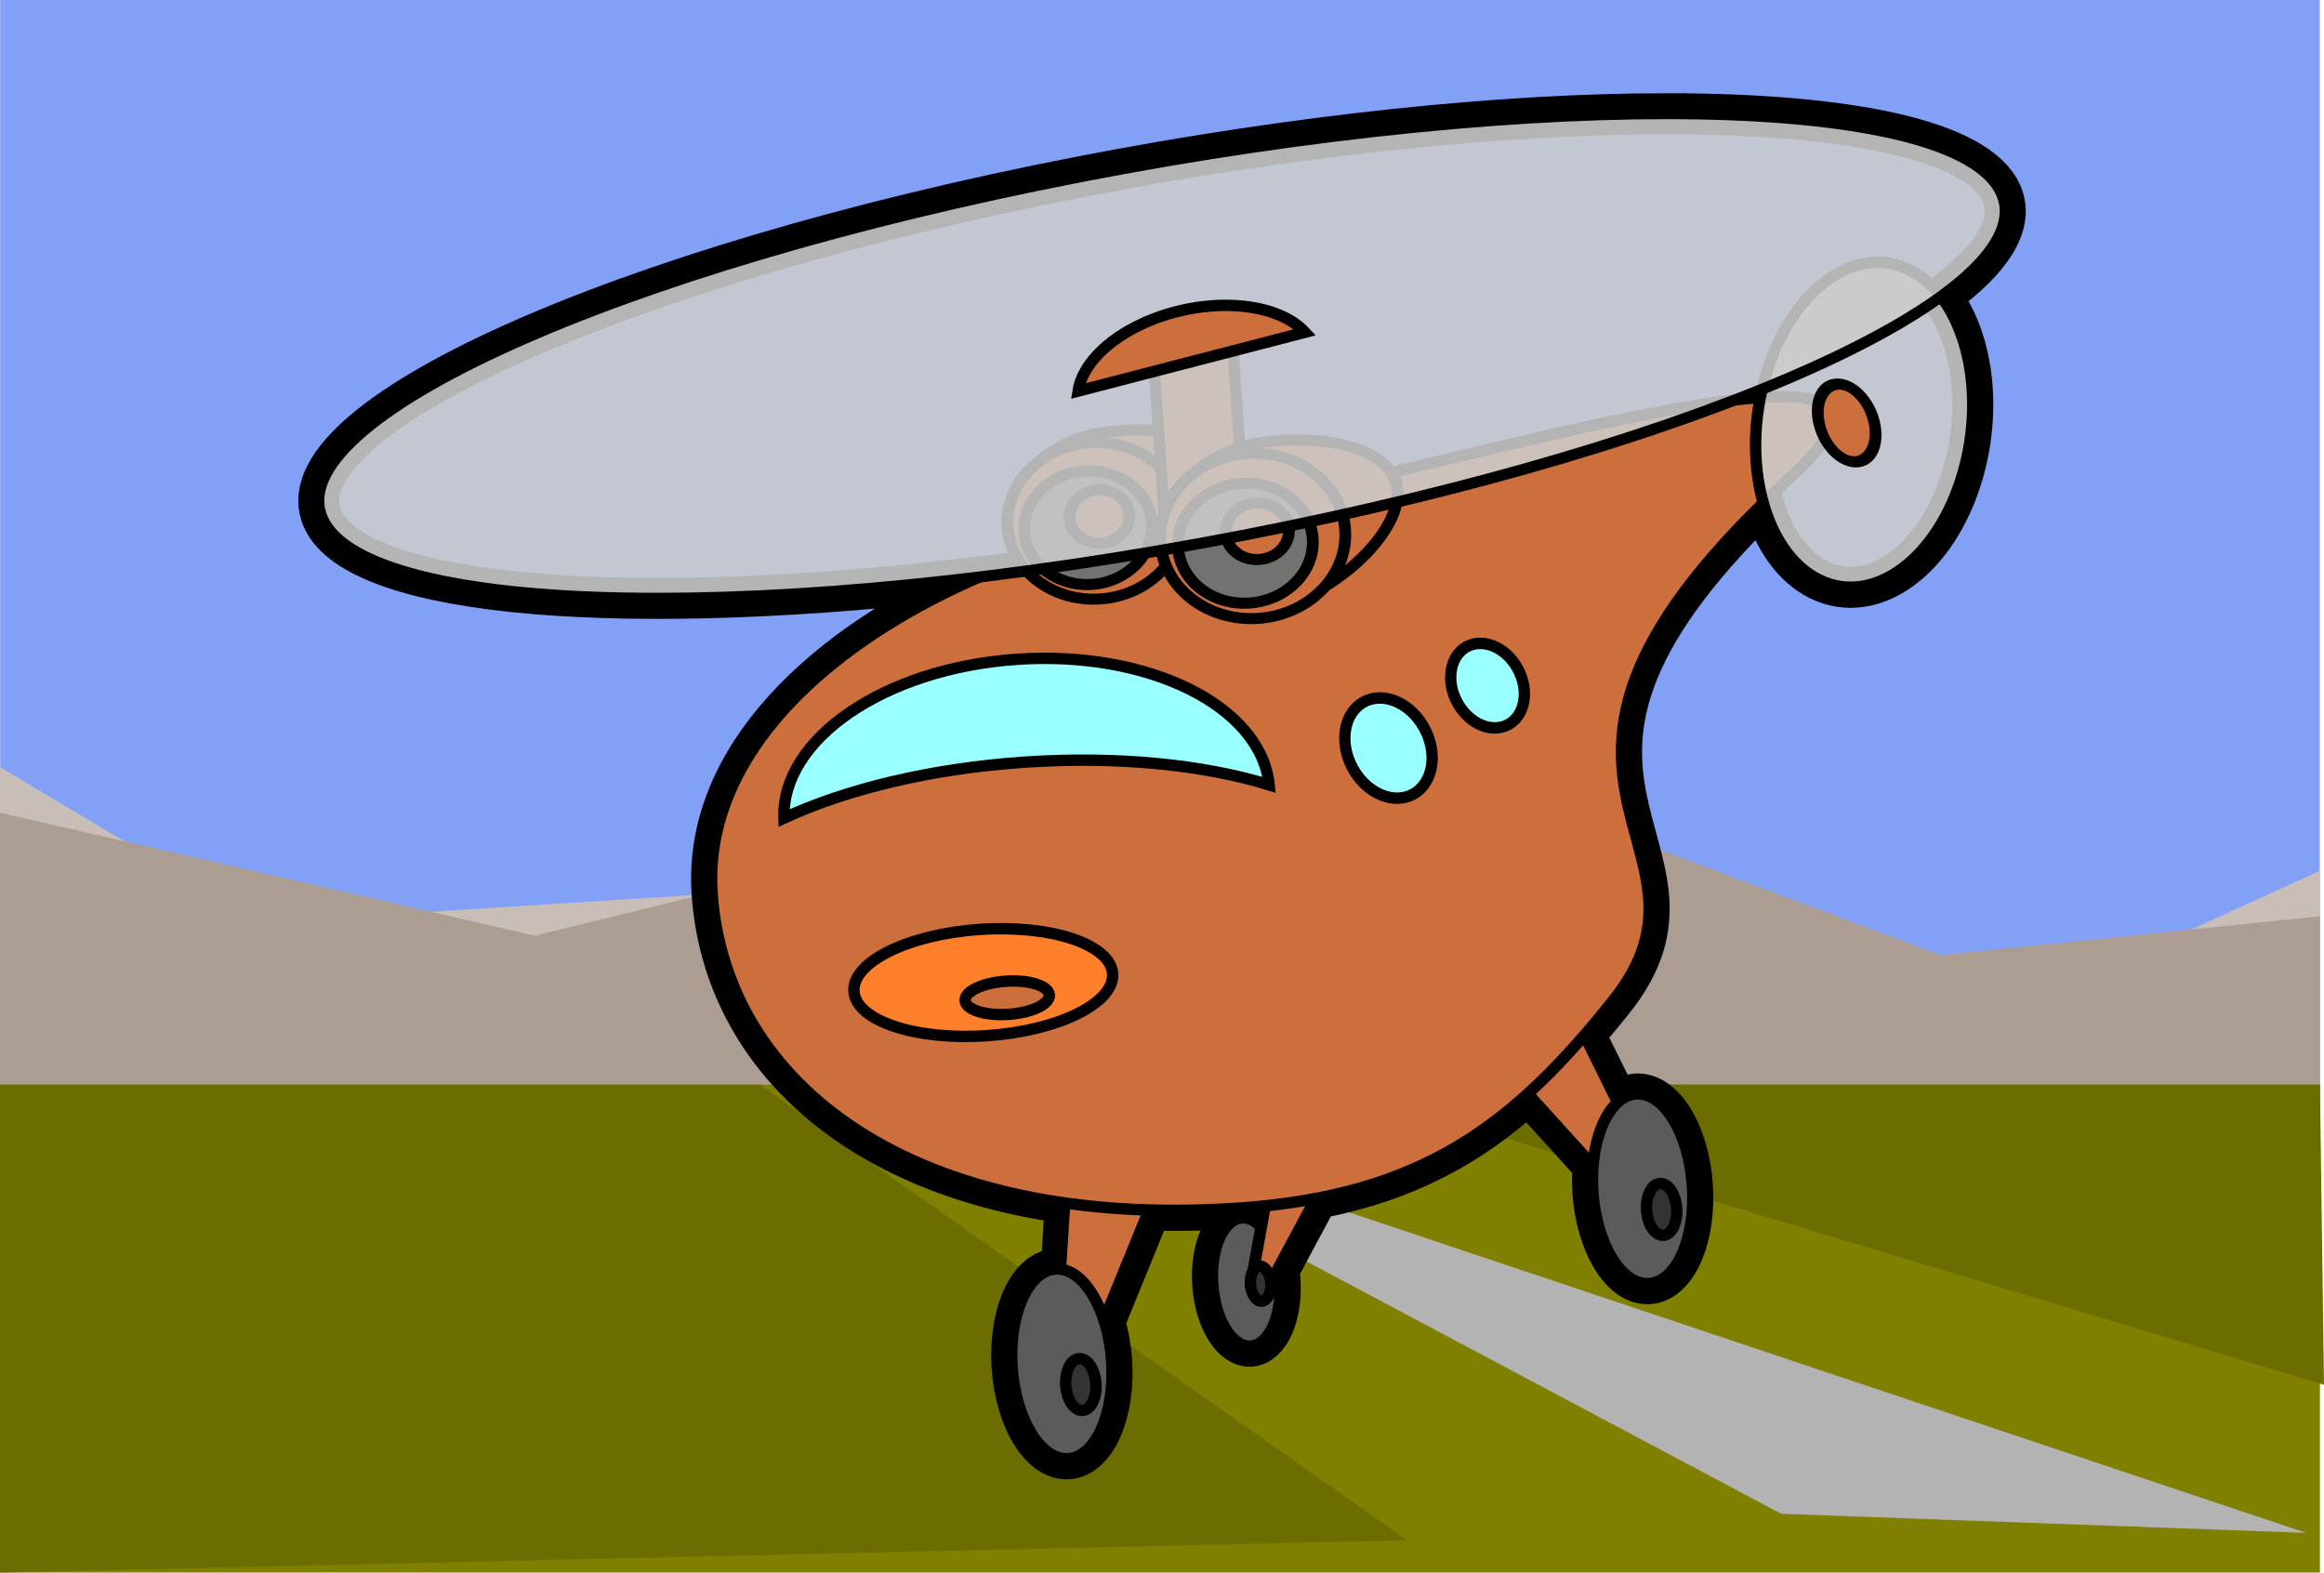 <?xml version="1.0" encoding="UTF-8" standalone="no"?>
<svg
   xmlns:dc="http://purl.org/dc/elements/1.1/"
   xmlns:cc="http://creativecommons.org/ns#"
   xmlns:rdf="http://www.w3.org/1999/02/22-rdf-syntax-ns#"
   xmlns:svg="http://www.w3.org/2000/svg"
   xmlns="http://www.w3.org/2000/svg"
   xmlns:sodipodi="http://sodipodi.sourceforge.net/DTD/sodipodi-0.dtd"
   xmlns:inkscape="http://www.inkscape.org/namespaces/inkscape"
   inkscape:version="1.0 (4035a4fb49, 2020-05-01)"
   sodipodi:docname="BigHelicopter.svg"
   id="svg245"
   viewBox="0 0 27011.008 18276.056"
   style="clip-rule:evenodd;fill-rule:evenodd;image-rendering:optimizeQuality;shape-rendering:geometricPrecision;text-rendering:geometricPrecision"
   version="1.1"
   height="182.761mm"
   width="270.11mm"
   xml:space="preserve"><sodipodi:namedview
   inkscape:current-layer="svg245"
   inkscape:window-maximized="1"
   inkscape:window-y="-8"
   inkscape:window-x="1358"
   inkscape:cy="361.42313"
   inkscape:cx="570.39693"
   inkscape:zoom="1.0128998"
   inkscape:snap-global="false"
   fit-margin-bottom="0"
   fit-margin-right="0"
   fit-margin-left="0"
   fit-margin-top="0"
   showgrid="false"
   id="namedview247"
   inkscape:window-height="1017"
   inkscape:window-width="1920"
   inkscape:pageshadow="2"
   inkscape:pageopacity="0"
   guidetolerance="10"
   gridtolerance="10"
   objecttolerance="10"
   borderopacity="1"
   bordercolor="#666666"
   pagecolor="#ffffff" />
 <defs
   id="defs13">
  <style
   id="style2"
   type="text/css">
   <![CDATA[
    .str2 {stroke:#E1E2E2;stroke-width:7.62;stroke-miterlimit:22.926}
    .str1 {stroke:#C1C1C2;stroke-width:7.62;stroke-miterlimit:22.926}
    .str0 {stroke:#2B2A29;stroke-width:7.62;stroke-miterlimit:22.926}
    .fil12 {fill:none}
    .fil6 {fill:#F0F0F0}
    .fil13 {fill:#ECEDED}
    .fil2 {fill:#EBECEC}
    .fil18 {fill:#E8E8E8}
    .fil16 {fill:#E4E5E5}
    .fil14 {fill:#E4E4E4}
    .fil11 {fill:#DEDEDE}
    .fil9 {fill:#CFD0D0}
    .fil7 {fill:#CACBCB}
    .fil5 {fill:#B2B3B3}
    .fil3 {fill:#727271}
    .fil0 {fill:#5B5B5B}
    .fil15 {fill:#E9E4E0}
    .fil8 {fill:#E5CEBD}
    .fil1 {fill:#CC6F3C}
    .fil17 {fill:#E0E8EC}
    .fil10 {fill:#BDDBEC}
    .fil4 {fill:#00A0E3}
   ]]>
  </style>
   <clipPath
   id="id0">
    <path
   id="path4"
   d="m 22735.41,2716.45 c 835.78,0 1686.39,1042.27 1899.89,2327.98 213.49,1285.71 -290.97,2327.99 -1126.75,2327.99 -835.79,0 -1686.4,-1042.28 -1899.89,-2327.99 -213.5,-1285.71 290.96,-2327.98 1126.75,-2327.98 z" />
   </clipPath>
   <clipPath
   id="id1">
    <path
   id="path7"
   d="m 12612.85,689.04 c 6445.82,-929.17 12087.38,-402.2 12600.78,1177.01 513.41,1579.2 -4295.76,3612.64 -10741.58,4541.8 C 8026.23,7337.01 2384.67,6810.04 1871.27,5230.83 1357.87,3651.63 6167.03,1618.2 12612.85,689.04 Z" />
   </clipPath>
   <clipPath
   id="id2">
    <path
   id="path10"
   d="m 24045.87,3566.58 c -620.59,397.09 -1461.38,790.13 -2475.91,1159.67 -87.63,-1135.15 399.83,-2009.8 1165.45,-2009.8 471.01,0 946.72,331.06 1310.46,850.13 z" />
   </clipPath>
 
  
  
  
  
  
  
  
  
  
  
  
  
  
  
  
  
  
  
  
  
  
  
  
  
  
  
  
 </defs>
 <g
   transform="translate(-22228.533,-13848.78)"
   id="g1222"><rect
     inkscape:export-ydpi="28.273674"
     inkscape:export-xdpi="28.273674"
     inkscape:export-filename="C:\Dokumente und Einstellungen\Klaus\Eigene Dateien\Eigene Bilder\OpebClipartLibrary\BigPlane.png"
     transform="scale(1,-1)"
     style="fill:#82a0f5;fill-opacity:1;stroke:none;stroke-width:690.814;stroke-linecap:round;stroke-linejoin:round;stroke-miterlimit:4;stroke-dasharray:none;stroke-opacity:1"
     id="rect6335"
     width="26960.047"
     height="13726.472"
     x="22230.42"
     y="-27575.252" /><path
     inkscape:export-ydpi="28.273674"
     inkscape:export-xdpi="28.273674"
     inkscape:export-filename="C:\Dokumente und Einstellungen\Klaus\Eigene Dateien\Eigene Bilder\OpebClipartLibrary\BigPlane.png"
     style="fill:#c8beb7;fill-opacity:1;stroke:none;stroke-width:444.061;stroke-linecap:round;stroke-linejoin:round;stroke-miterlimit:4;stroke-opacity:1"
     d="m 22228.534,22764.587 3031.899,1805.75 7094.836,-451.438 5612.36,-3084.822 3881.851,3385.781 4047.633,1053.354 3295.238,-1504.792 v 2661.438 H 22228.534 Z"
     id="path6360"
     sodipodi:nodetypes="cccccccccc" /><path
     inkscape:export-ydpi="28.273674"
     inkscape:export-xdpi="28.273674"
     inkscape:export-filename="C:\Dokumente und Einstellungen\Klaus\Eigene Dateien\Eigene Bilder\OpebClipartLibrary\BigPlane.png"
     sodipodi:nodetypes="cccccccc"
     id="rect6357"
     d="m 22228.534,23293.754 6214.277,1429.552 9524.818,-2332.427 6816.194,2558.145 4408.528,-451.437 v 2661.437 H 22228.534 Z"
     style="fill:#ac9d93;fill-opacity:1;stroke:none;stroke-width:444.061;stroke-linecap:round;stroke-linejoin:round;stroke-miterlimit:4;stroke-opacity:1" /><rect
     inkscape:export-ydpi="28.273674"
     inkscape:export-xdpi="28.273674"
     inkscape:export-filename="C:\Dokumente und Einstellungen\Klaus\Eigene Dateien\Eigene Bilder\OpebClipartLibrary\BigPlane.png"
     y="26453.816"
     x="22228.533"
     height="5671.02"
     width="26963.818"
     id="rect6333"
     style="fill:#808000;fill-opacity:1;stroke:none;stroke-width:444.061;stroke-linecap:round;stroke-linejoin:round;stroke-miterlimit:4;stroke-dasharray:none;stroke-opacity:1" /><path
     inkscape:export-ydpi="28.273674"
     inkscape:export-xdpi="28.273674"
     inkscape:export-filename="C:\Dokumente und Einstellungen\Klaus\Eigene Dateien\Eigene Bilder\OpebClipartLibrary\BigPlane.png"
     sodipodi:nodetypes="ccccc"
     id="rect6330"
     d="m 35405.28,27441.754 1184.937,55.55 12441.834,4166.274 -6102.424,-222.201 z"
     style="fill:#b3b3b3;fill-opacity:1;stroke:none;stroke-width:313.227;stroke-linecap:round;stroke-linejoin:round;stroke-miterlimit:4;stroke-opacity:1" /><path
     inkscape:export-ydpi="28.273674"
     inkscape:export-xdpi="28.273674"
     inkscape:export-filename="C:\Dokumente und Einstellungen\Klaus\Eigene Dateien\Eigene Bilder\OpebClipartLibrary\BigPlane.png"
     sodipodi:nodetypes="ccccc"
     id="rect6362"
     d="m 22228.534,26453.815 h 8831.082 l 7523.957,5294.823 -16355.039,376.197 z"
     style="fill:#6b6d00;fill-opacity:1;stroke:none;stroke-width:444.061;stroke-linecap:round;stroke-linejoin:round;stroke-miterlimit:4;stroke-opacity:1" /><path
     inkscape:export-ydpi="28.273674"
     inkscape:export-xdpi="28.273674"
     inkscape:export-filename="C:\Dokumente und Einstellungen\Klaus\Eigene Dateien\Eigene Bilder\OpebClipartLibrary\BigPlane.png"
     sodipodi:nodetypes="cccc"
     id="rect7334"
     d="m 37652.645,26453.815 h 11539.706 l 47.189,3489.073 z"
     style="fill:#6b6d00;fill-opacity:1;stroke:none;stroke-width:444.061;stroke-linecap:round;stroke-linejoin:round;stroke-miterlimit:4;stroke-opacity:1" /></g><path
   sodipodi:nodetypes="scscscccssssssccscccsssssccccccssssscccscsccss"
   d="m 19369.27,1321.527 c -1883.984,-0.269 -4277.646,241.331 -6803.046,731.532 -5387.522,1045.753 -9334.357,2826.965 -8815.536,3978.465 417.372,926.341 3597.831,1162.773 7630.388,675.463 -1785.968,773.952 -3213.489,2087.296 -3104.565,3676.158 122.332,1784.442 1556.885,3240.112 4106.365,3599.058 l -49.506,770.185 c -22.485,-3.404 -44.933,-4.353 -67.231,-2.842 -153.354,10.511 -292.467,136.713 -386.734,350.841 -94.267,214.129 -135.966,498.643 -115.924,790.95 20.041,292.296 100.178,568.442 222.781,767.692 122.603,199.251 277.63,305.284 430.978,294.775 153.349,-10.513 292.457,-136.708 386.723,-350.825 94.267,-214.117 135.97,-498.616 115.935,-790.914 -10.642,-155.277 -38.379,-307.622 -81.391,-447.053 l 531.233,-1301.471 c 329.845,9.189 674.605,2.107 1033.994,-22.531 107.119,-7.343 210.765,-16.877 312.592,-27.647 l -47.44,261.173 c -71.893,-83.703 -153.661,-125.661 -234.145,-120.148 -103.706,7.115 -197.78,92.462 -261.529,237.267 -63.748,144.805 -91.95,337.208 -78.4,534.883 13.551,197.686 67.747,384.452 150.666,519.209 82.919,134.757 187.767,206.466 291.479,199.351 103.711,-7.115 197.789,-92.469 261.537,-237.286 63.749,-144.816 91.946,-337.231 78.389,-534.915 -2.635,-38.311 -6.815,-76.458 -12.504,-114.101 l 446.431,-832.611 c 1036.04,-199.409 1782.924,-611.731 2448.224,-1215.636 l 756.645,834.729 c -8.516,101.513 -9.195,206.175 -2.016,310.834 20.041,292.296 100.178,568.442 222.781,767.692 122.603,199.251 277.63,305.284 430.978,294.775 153.349,-10.513 292.457,-136.708 386.723,-350.825 94.267,-214.117 135.97,-498.616 115.935,-790.914 -20.035,-292.304 -100.168,-568.463 -222.772,-767.724 -122.604,-199.261 -277.634,-305.302 -430.987,-294.795 -73.128,5.027 -143.778,36.451 -208.203,92.604 l -386.284,-782.536 c 108.239,-125.065 216.162,-255.382 324.84,-391.087 1456.057,-1818.165 -1611.577,-2501.811 1747.697,-5785.849 115.432,410.36 338.405,738.12 645.335,890.23 633.129,313.772 1382.413,-237.687 1673.592,-1231.708 226.894,-774.589 108.596,-1589.223 -254.248,-2059.668 597.593,-433.695 861.171,-847.541 701.561,-1201.787 -275.627,-611.739 -1756.156,-922.688 -3891.341,-922.993 z"
   style="fill:none;stroke:#000000;stroke-width:476.25;stroke-miterlimit:19.286;stroke-dasharray:none"
   id="ellipse4424" /><g
   transform="translate(707.029,334.592)"
   id="g4422"><ellipse
     id="ellipse16"
     ry="747.106"
     rx="391.954"
     cy="15472.461"
     cx="12750.293"
     class="fil0 str0"
     transform="rotate(-3.922)"
     style="stroke:#000000;stroke-width:132.292;stroke-miterlimit:19.286;stroke-dasharray:none" /><polygon
     id="polygon18"
     points="13923.99,16960.46 14155.12,17055.44 15192.37,15294.7 14433.22,14818.54 "
     class="fil1 str0"
     transform="matrix(0.843,-0.058,0.054,0.791,1183.197,1946.998)"
     style="stroke:#000000;stroke-width:161.536;stroke-miterlimit:19.286;stroke-dasharray:none" /><ellipse
     id="ellipse20"
     ry="203.995"
     rx="118.592"
     cy="15503.749"
     cx="12914.497"
     class="fil2 str0"
     transform="rotate(-3.922)"
     style="fill:#333333;stroke:#000000;stroke-width:132.292;stroke-miterlimit:19.286;stroke-dasharray:none" /><polygon
     id="polygon22"
     points="19629.59,16036.05 19170.93,16224.13 17368.73,13789.47 18491.25,13085.4 "
     class="fil1 str0"
     transform="matrix(0.843,-0.058,0.054,0.791,1183.197,1946.998)"
     style="stroke:#000000;stroke-width:161.536;stroke-miterlimit:19.286;stroke-dasharray:none" /><ellipse
     id="ellipse24"
     ry="1104.714"
     rx="579.569"
     cy="14706.761"
     cx="17419.625"
     class="fil0 str0"
     transform="rotate(-3.922)"
     style="stroke:#000000;stroke-width:132.292;stroke-miterlimit:19.286;stroke-dasharray:none" /><ellipse
     id="ellipse26"
     ry="301.641"
     rx="175.348"
     cy="14961.398"
     cx="17623.439"
     class="fil2 str0"
     transform="rotate(-3.922)"
     style="fill:#333333;stroke:#000000;stroke-width:132.292;stroke-miterlimit:19.286;stroke-dasharray:none" /><polygon
     id="polygon28"
     points="11562.35,18045.02 11135.09,18013.37 11467.41,15358.97 12746.87,15471.04 "
     class="fil1 str0"
     transform="matrix(0.843,-0.058,0.054,0.791,1183.197,1946.998)"
     style="stroke:#000000;stroke-width:161.536;stroke-miterlimit:19.286;stroke-dasharray:none" /><ellipse
     id="ellipse30"
     ry="1104.714"
     rx="579.569"
     cy="16275.551"
     cx="10546.051"
     class="fil0 str0"
     transform="rotate(-3.922)"
     style="stroke:#000000;stroke-width:132.292;stroke-miterlimit:19.286;stroke-dasharray:none" /><ellipse
     id="ellipse32"
     ry="301.641"
     rx="175.348"
     cy="16530.189"
     cx="10749.865"
     class="fil2 str0"
     transform="rotate(-3.922)"
     style="fill:#333333;stroke:#000000;stroke-width:132.292;stroke-miterlimit:19.286;stroke-dasharray:none" /><path
     id="path34"
     d="m 12868.98,5725.727 c 2815.913,-463.42 9602.453,-2685.672 7235.915,-514.711 -3864.768,3545.385 -565.879,4214.295 -2065.399,6086.732 -1135.034,1417.304 -2189.607,2260.119 -4342.954,2407.742 C 9888.25,13966.567 7720.985,12259.43 7569.353,10047.594 7417.721,7835.758 10243.524,6157.81 12868.98,5725.727 Z"
     class="fil1 str0"
     style="stroke:#000000;stroke-width:132.292;stroke-miterlimit:19.286;stroke-dasharray:none" /><g
     id="_1054545120"
     transform="matrix(0.843,-0.058,0.054,0.791,1183.197,1946.998)"
     style="stroke:#000000;stroke-width:161.536;stroke-miterlimit:19.286;stroke-dasharray:none">
   <path
   id="path36"
   d="m 12658.52,4401.57 c 758.01,-74.77 1752.34,158.55 1752.34,792.03 0,633.48 -994.33,1427.62 -1752.34,1502.39 -758.02,74.77 -1372.73,-378.33 -1372.73,-1011.81 0,-633.48 614.71,-1207.84 1372.73,-1282.61 z"
   class="fil1 str0"
   style="stroke:#000000;stroke-width:161.536;stroke-miterlimit:19.286;stroke-dasharray:none" />
   <ellipse
   id="ellipse38"
   ry="1147.21"
   rx="1206.04"
   cy="5684.18"
   cx="12491.83"
   class="fil1 str0"
   style="stroke:#000000;stroke-width:161.536;stroke-miterlimit:19.286;stroke-dasharray:none" />
   <ellipse
   id="ellipse40"
   ry="832.58"
   rx="879.11"
   cy="5778.02"
   cx="12389.34"
   class="fil3 str0"
   style="stroke:#000000;stroke-width:161.536;stroke-miterlimit:19.286;stroke-dasharray:none" />
   <ellipse
   id="ellipse42"
   ry="392.22"
   rx="412.33"
   cy="5624.25"
   cx="12554.84"
   class="fil1 str0"
   style="stroke:#000000;stroke-width:161.536;stroke-miterlimit:19.286;stroke-dasharray:none" />
  </g><path
     id="path45"
     d="m 11111.002,7327.616 c 1537.667,-105.414 2838.683,545.635 2932.636,1459.107 -756.797,-232.489 -1760.202,-337.927 -2850.649,-263.171 -1090.456,74.756 -2070.084,316.14 -2788.074,649.732 -31.586,-917.748 1168.41,-1740.253 2706.087,-1845.668 z"
     class="fil4 str0"
     style="fill:#99ffff;fill-opacity:1;stroke:#000000;stroke-width:132.292;stroke-miterlimit:19.286;stroke-dasharray:none" /><rect
     id="rect47"
     height="1917.409"
     width="928.862"
     y="4525.983"
     x="12408.044"
     class="fil1 str0"
     transform="rotate(-3.922)"
     style="stroke:#000000;stroke-width:132.292;stroke-miterlimit:19.286;stroke-dasharray:none" /><g
     id="_1054542504"
     transform="matrix(0.843,-0.058,0.054,0.791,1183.197,1946.998)"
     style="stroke:#000000;stroke-width:161.536;stroke-miterlimit:19.286;stroke-dasharray:none">
   <path
   id="path49"
   d="m 14817.78,4709.45 c 800.13,-78.92 1849.71,167.36 1849.71,836.04 0,668.68 -1049.58,1506.94 -1849.71,1585.86 -800.13,78.93 -1449,-399.34 -1449,-1068.02 0,-668.68 648.87,-1274.95 1449,-1353.88 z"
   class="fil1 str0"
   style="stroke:#000000;stroke-width:161.536;stroke-miterlimit:19.286;stroke-dasharray:none" />
   <ellipse
   id="ellipse51"
   ry="1210.95"
   rx="1273.05"
   cy="6063.33"
   cx="14641.83"
   class="fil1 str0"
   style="stroke:#000000;stroke-width:161.536;stroke-miterlimit:19.286;stroke-dasharray:none" />
   <ellipse
   id="ellipse53"
   ry="878.84"
   rx="927.96"
   cy="6162.38"
   cx="14533.65"
   class="fil3 str0"
   style="stroke:#000000;stroke-width:161.536;stroke-miterlimit:19.286;stroke-dasharray:none" />
   <ellipse
   id="ellipse55"
   ry="414.01"
   rx="435.25"
   cy="6000.07"
   cx="14708.34"
   class="fil1 str0"
   style="stroke:#000000;stroke-width:161.536;stroke-miterlimit:19.286;stroke-dasharray:none" />
  </g><ellipse
     id="ellipse58"
     ry="619.029"
     rx="1506.689"
     cy="11791.748"
     cx="9938.091"
     class="fil5 str0"
     transform="rotate(-3.922)"
     style="fill:#ff7f2a;stroke:#000000;stroke-width:132.292;stroke-miterlimit:19.286;stroke-dasharray:none" /><ellipse
     id="ellipse60"
     ry="193.247"
     rx="490.51"
     cy="11968.521"
     cx="10169.981"
     class="fil1 str0"
     transform="matrix(0.998,-0.066,0.071,0.997,0,0)"
     style="stroke:#000000;stroke-width:132.293;stroke-miterlimit:19.286;stroke-dasharray:none" /><path
     id="path115"
     d="m 21486.975,2802.483 c 633.13,313.772 910.345,1373.948 619.174,2367.972 -291.179,994.021 -1040.477,1545.478 -1673.606,1231.707 -633.138,-313.776 -910.349,-1373.959 -619.17,-2367.979 291.17,-994.025 1040.465,-1545.475 1673.602,-1231.699 z"
     class="fil12 str0"
     style="fill:#cccccc;fill-opacity:0.882;stroke:#000000;stroke-width:132.292;stroke-miterlimit:19.286;stroke-dasharray:none" /><ellipse
     id="circle117"
     transform="matrix(0.998,-0.068,0.241,0.97,0,0)"
     class="fil1 str0"
     cx="19330.098"
     cy="6077.71"
     rx="317.508"
     ry="465.418"
     style="stroke:#000000;stroke-width:133.316;stroke-miterlimit:19.286;stroke-dasharray:none" /><path
     id="path177"
     d="m 11859.056,1717.501 c 5387.522,-1045.761 10175.558,-960.029 10694.381,191.479 518.83,1151.5 -3428.024,2932.735 -8815.544,3978.488 C 8350.371,6933.221 3562.335,6847.49 3043.512,5695.982 2524.689,4544.481 6471.535,2763.255 11859.056,1717.501 Z"
     class="fil12 str0"
     style="fill:#cccccc;fill-opacity:0.882;stroke:#000000;stroke-width:128.529;stroke-miterlimit:19.286;stroke-dasharray:none" /><path
     id="path238"
     d="m 11822.857,4210.604 c 45.912,-298.817 337.117,-598.731 769.202,-792.551 690.072,-309.533 1526.975,-260.778 1868.879,108.883 z"
     class="fil1 str0"
     style="stroke:#000000;stroke-width:132.292;stroke-miterlimit:19.286;stroke-dasharray:none" /><ellipse
     id="ellipse240"
     ry="607.666"
     rx="476.901"
     transform="matrix(0.867,-0.498,0.484,0.875,0,0)"
     class="fil4 str0"
     cx="9459.18"
     cy="14937.249"
     style="fill:#99ffff;fill-opacity:1;stroke:#000000;stroke-width:132.3;stroke-miterlimit:19.286;stroke-dasharray:none" /><ellipse
     id="ellipse242"
     ry="512.571"
     rx="402.27"
     transform="matrix(0.867,-0.498,0.484,0.875,0,0)"
     class="fil4 str0"
     cx="10818.154"
     cy="14881.448"
     style="fill:#99ffff;fill-opacity:1;stroke:#000000;stroke-width:132.3;stroke-miterlimit:19.286;stroke-dasharray:none" /></g>
</svg>
